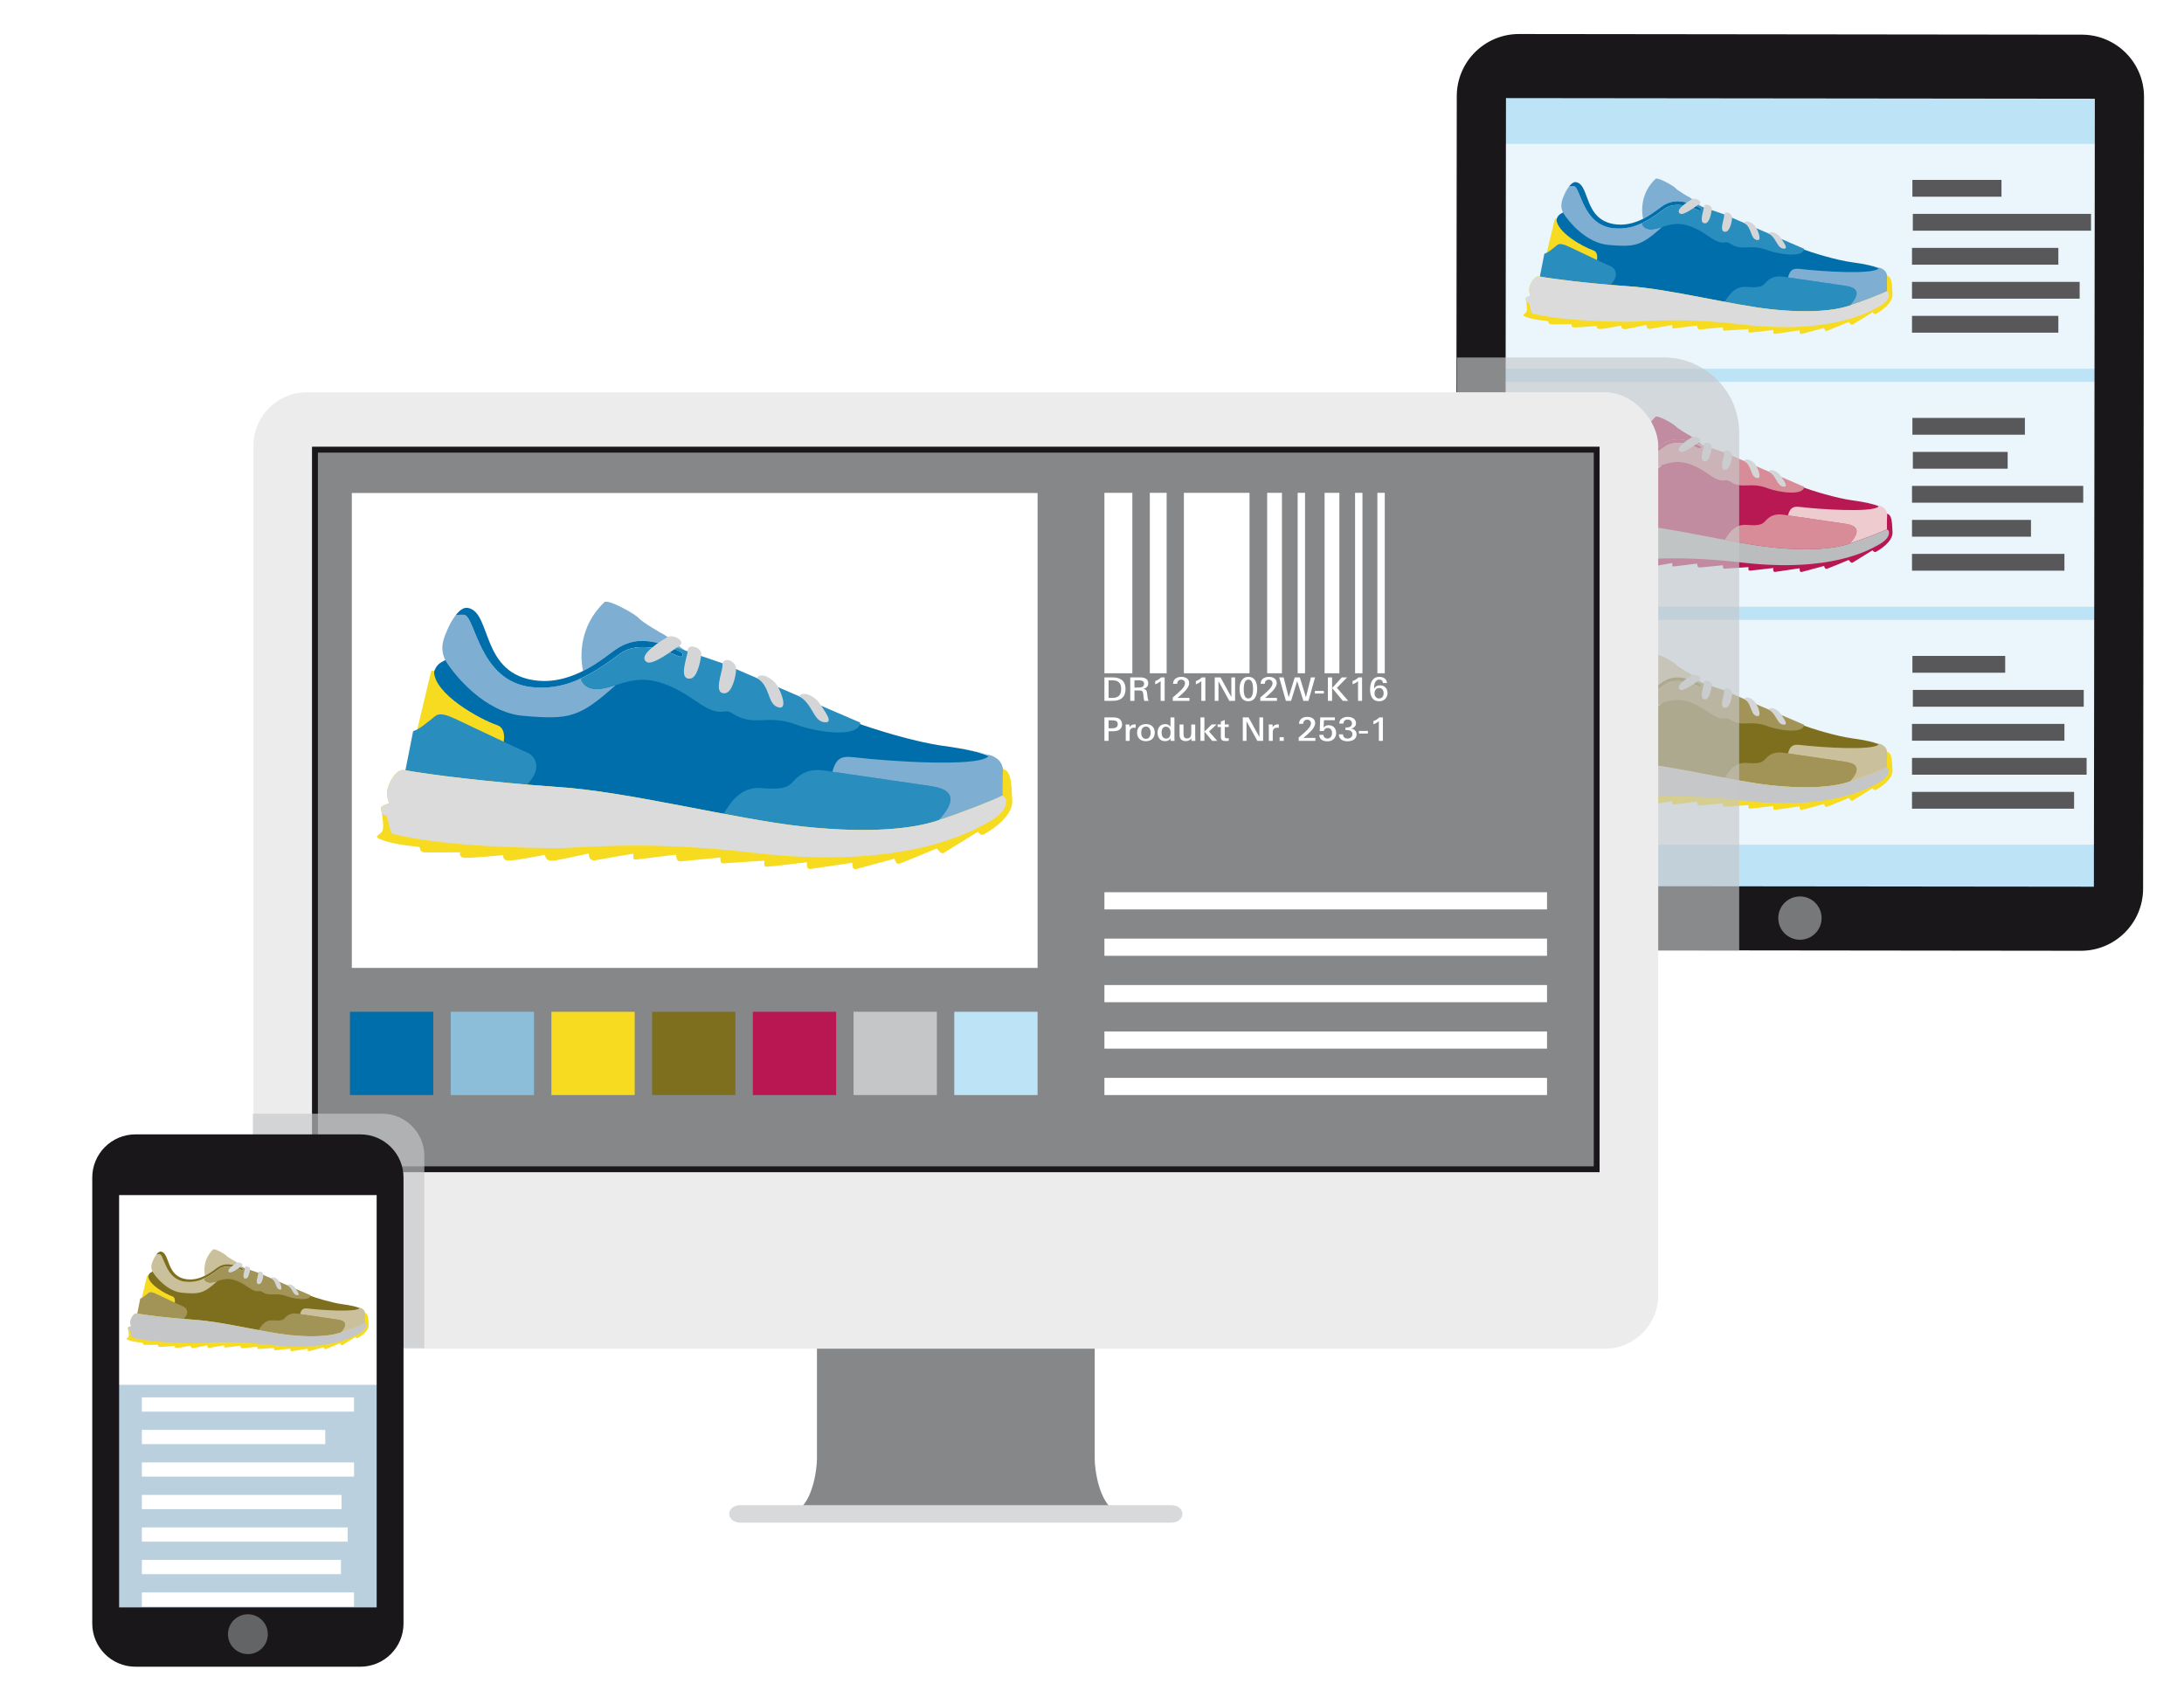 <?xml version="1.0" encoding="UTF-8"?>
<svg xmlns="http://www.w3.org/2000/svg" width="579" height="450" viewBox="0 0 579 450">
  <g style="isolation: isolate;">
    <g id="uuid-1a3c7cc0-7a1d-4f74-a6a7-144ff144bd32" data-name="BG">
      <rect width="579" height="450" style="fill: #fff;"></rect>
    </g>
    <g id="uuid-b797d8a5-7fa7-43ad-979e-0ca0ea62d72c" data-name="Ebene 4">
      <g>
        <rect x="396.132" y="21.768" width="164.194" height="218.232" style="fill: #bce3f6;"></rect>
        <g>
          <rect x="395.743" y="38.148" width="162.505" height="59.624" style="fill: #eaf6fb;"></rect>
          <g>
            <rect x="507.109" y="56.719" width="47.242" height="4.454" style="fill: #58585a;"></rect>
            <rect x="506.994" y="47.705" width="23.62" height="4.454" style="fill: #58585a;"></rect>
            <rect x="506.894" y="65.733" width="38.797" height="4.454" style="fill: #58585a;"></rect>
            <rect x="506.894" y="74.746" width="44.444" height="4.454" style="fill: #58585a;"></rect>
            <rect x="506.894" y="83.76" width="38.797" height="4.454" style="fill: #58585a;"></rect>
          </g>
          <g>
            <path d="M415.107,55.995c-1.088,.622-2.125,.674-2.591,2.591s-3.939,16.791-3.939,16.791l32.65,4.509,29.022,3.628s21.611-.518,23.01-1.296,5.545-3.213,6.167-3.887,.591-5.583,.173-6.098c-.518-.639-1.365-1.693-8.465-2.66-4.382-.597-10.555-2.505-13.751-3.68-2.923-1.074-25.584-7.826-25.584-7.826,0,0-11.401-.311-11.712-.104s-13.163,4.042-13.785,3.99-6.582-3.317-6.841-3.731-4.353-2.228-4.353-2.228Z" style="fill: #006eaa;"></path>
            <path d="M435.204,59.204c-2.472,1.146-4.812,1.588-7.469,1.317-8.258-.843-8.689-11.056-10.503-11.16-.368-.021-.798-.003-1.267,.088-.606,.78-1.088,1.76-1.298,2.296-.311,.795-1.451,2.799-.095,4.941,1.287,2.033,5.915,7.753,11.816,8.257,7.095,.607,8.609,.314,14.266-4.749-.409,.126-.82,.251-1.24,.361-3.102,.813-3.841-.553-4.209-1.351Z" style="fill: #7eaed1;"></path>
            <path d="M440.643,54.699c2.102-1.442,4.267-1.634,6.871-.87,.144,.017,.284,.038,.424,.059l.027,.004,.015,.002,.041,.007c.113,.018,.225,.038,.335,.059l.032,.006,.02,.004c.091,.018,.181,.036,.269,.055l.041,.009c.098,.021,.194,.043,.289,.066l.01,.002c1.004,.24,1.789,.538,2.156,.689l.008,.003,.067,.028c-.625-.406-2.958-2.331-3.197-2.42-.276-.104-3.351-1.9-3.87-2.522-.518-.622-4.732-2.98-5.286-2.453-3.92,3.723-3.765,8.387-3.294,10.596,2.335-1.173,4.118-2.688,5.043-3.323Z" style="fill: #7eaed1;"></path>
            <path d="M450.645,55.075c-4.105-1.981-7.113-2.358-10.002-.376-1.718,1.179-6.387,5.39-12.062,4.82-8.911-.895-6.955-10.632-10.78-11.22-.64-.098-1.289,.444-1.837,1.15,.47-.09,.9-.109,1.267-.088,1.814,.104,2.246,10.317,10.503,11.16,4.656,.475,8.335-1.235,13.466-5.096,3.363-2.53,8.757,.202,8.94,.259,.984,.473,1.01-.366,.505-.609Z" style="fill: #006eaa;"></path>
            <path d="M457.137,56.859l-5.735-1.969s-1.28-.592-3.014-.923c-.134-.026-.27-.05-.408-.071l-.015-.002c-.147-.023-.297-.044-.448-.063l-.001-0c.975,.286,2.011,.706,3.129,1.245,.504,.243,.479,1.082-.505,.609-.183-.057-5.577-2.79-8.94-.259-2.202,1.657-4.137,2.917-5.997,3.779,.034,.075,.072,.155,.115,.237,.227,.44,.594,.958,1.35,1.21,.142,.047,.297,.085,.468,.111,.171,.026,.357,.041,.559,.042,.203,.001,.423-.012,.661-.041,.159-.019,.326-.046,.502-.081s.361-.077,.554-.128c.208-.055,.414-.113,.618-.173l.014-.004c.204-.06,.406-.122,.608-.184,3.055-.94,6.028-1.949,12.372,2.503,3.939,2.764,4.181,.967,5.459,1.797,3.61,2.342,5.321,0,10.261,1.9,2.397,.922,9.328,2.142,9.57-.415l-21.179-9.121Z" style="fill: #298dbe;"></path>
            <path d="M456.8,80.741c.985-1.399,2.488-4.975,6.271-4.664,3.783,.311,4.198-.259,5.157-1.27s2.306-1.788,4.638-1.425,14.64,2.125,16.299,2.384c1.658,.259,5.39,.959,.959,5.545-4.431,4.586-20.315,4.198-20.315,4.198l-13.008-4.768Z" style="fill: #298dbe;"></path>
            <path d="M489.051,82.19l6.237-1.144c1.7-1.007,4.426-2.468,4.845-2.922,.338-.366,.23-1.738,.639-3.184-.141-.323-.248-.645-.311-.962-.228-1.157-.17-2.099-1.803-2.864-1.099-.358-2.622-.738-4.699-1.103,3.83,.789,4.398,.942,3.945,1.29-1.9,1.46-14.443,.743-20.739,.009-1.97-.23-2.621,.377-3.155,2.246,3.836,.57,13.682,1.981,15.153,2.211,1.658,.259,5.39,.959,.959,5.545-.305,.316-.667,.608-1.072,.878Z" style="fill: #7eaed1;"></path>
            <path d="M412.166,58.198l-2.224,9.303,13.302,2.073s.803-2.617-.855-3.187c-2.746-.944-9.76-4.815-9.75-8.323-.152-.128-.421-.15-.473,.135Z" style="fill: #f6db20;"></path>
            <path d="M409.423,67.293c1.036-.276,2.315-1.486,2.937-1.935s.864-1.209,3.524,.035,9.847,4.699,11.056,5.182c1.209,.484,2.488,2.349,.173,4.802-2.315,2.453-2.902,2.764-2.902,2.764l-16.238-3.49,1.451-7.359Z" style="fill: #298dbe;"></path>
            <path d="M408.059,73.304c-1.296-.233-2.436,2.038-2.609,3.04s.276,2.073,.276,2.073c0,0-1.322,.406-1.27,.691s.57,2.85,.233,3.559c-.226,.475-.959,.717-.829,.976s1.933,1.093,6.349,1.477c.596,.052-.155,.881,1.244,.881s5.208-.026,5.208-.026c0,0-.285,.829,.751,.855s5.908-.415,5.908-.415c0,0-.207,.881,.959,.829s4.535-.7,5.468-.907c.026,.389,.207,1.14,1.503,.907s5.234-1.088,5.234-1.088c0,.415,.104,1.218,1.036,1.036s5.83-1.011,5.83-1.011c.026,.415-.181,.985,.441,.907s6.115-.751,6.115-.751c.104,.389,.052,1.062,.726,1.036l6.115-.596c.052,.389-.026,.959,.441,.907s6.349-.415,6.349-.415c.052,.415-.207,.959,.441,.933s6.141-.7,6.141-.7c-.026,.415-.13,1.114,.544,1.036s6.426-.959,6.426-.959c.026,.389-.026,1.14,.648,.959s5.856-1.581,5.856-1.581c.078,.285,.233,.933,.803,.751s5.701-2.332,5.701-2.332c.207,.207,.648,.933,1.062,.7s5.26-3.265,5.26-3.265c.233,.233,.492,.674,1.062,.337s4.405-2.539,4.25-5.182c-.155-2.643-.104-4.431-1.425-4.872-.052,.855-.086,3.662-.052,4.111-.933,.553-6.642,2.79-10.227,3.939-3.585,1.149-10.019,1.969-20.453,.864s-27.363-5.493-38.091-6.115c-10.78-.777-19.517-1.888-23.425-2.591Z" style="fill: #f6db20;"></path>
            <path d="M500.773,77.865c-.044-.276-.259-.479-.57-.627-1.067,.596-6.648,2.779-10.175,3.91-3.585,1.149-10.019,1.969-20.453,.864-10.434-1.106-27.363-5.493-38.091-6.115-10.78-.777-19.517-1.888-23.425-2.591-1.296-.233-2.436,2.038-2.609,3.04-.173,1.002,.276,2.073,.276,2.073,0,0-1.322,.406-1.27,.691,.019,.106,.103,.527,.183,1.05,.796,.062,.628,.209,.724,.401,.104,.207,.311,.985,.518,1.866,.207,.881,.467,.723,1.14,.881,8.81,2.073,24.358,2.021,24.358,2.021,4.768,0,13.474-1.244,30.421,.726,23.677,2.752,33.893-3.472,35.966-4.561,2.073-1.088,3.213-2.332,3.006-3.628Z" style="fill: #dbdbdc;"></path>
            <g>
              <path d="M445.398,56.643c.881,.622,4.107-1.877,5.105-2.539,.955-.633-.973-1.822-1.892-1.296-.574,.329-4.794,2.773-3.213,3.835Z" style="fill: #d4d5d6;"></path>
              <path d="M452.092,59.207c1.077-.06,1.586-2.54,1.728-3.73,.13-1.088-2.099-1.79-2.099-.596,0,.959-1.527,4.476,.371,4.326Z" style="fill: #d4d5d6;"></path>
              <path d="M457.456,61.461c1.077-.06,1.707-2.532,1.728-3.73,.024-1.385-2.18-2.017-2.099-.596,.054,.957-1.527,4.476,.371,4.326Z" style="fill: #d4d5d6;"></path>
              <path d="M465.437,63.534c1.831,.805,.823-2.095,.009-3.358-.656-1.019-2.418-2.029-3.091-1.07,2.047,1.14,1.656,3.802,3.083,4.429Z" style="fill: #d4d5d6;"></path>
              <path d="M472.598,65.894c1.831,.363,.296-1.569-.518-2.833-.656-1.019-2.524-2.104-3.198-1.145,2.047,1.14,2.188,3.675,3.716,3.978Z" style="fill: #d4d5d6;"></path>
            </g>
          </g>
        </g>
        <g>
          <rect x="395.743" y="101.262" width="162.505" height="59.624" style="fill: #eaf6fb;"></rect>
          <g>
            <rect x="507.117" y="119.833" width="25.132" height="4.454" style="fill: #58585a;"></rect>
            <rect x="506.998" y="110.82" width="29.823" height="4.454" style="fill: #58585a;"></rect>
            <rect x="506.894" y="128.847" width="45.391" height="4.454" style="fill: #58585a;"></rect>
            <rect x="506.894" y="137.861" width="31.541" height="4.454" style="fill: #58585a;"></rect>
            <rect x="506.894" y="146.874" width="40.407" height="4.454" style="fill: #58585a;"></rect>
          </g>
          <g>
            <path d="M415.107,119.109c-1.088,.622-2.125,.674-2.591,2.591s-3.939,16.791-3.939,16.791l32.65,4.509,29.022,3.628s21.611-.518,23.01-1.296,5.545-3.213,6.167-3.887,.591-5.583,.173-6.098c-.518-.639-1.365-1.693-8.465-2.66-4.382-.597-10.555-2.505-13.751-3.68-2.923-1.074-25.584-7.826-25.584-7.826,0,0-11.401-.311-11.712-.104s-13.163,4.042-13.785,3.99-6.582-3.317-6.841-3.731-4.353-2.228-4.353-2.228Z" style="fill: #b91952;"></path>
            <path d="M435.204,122.318c-2.472,1.146-4.812,1.588-7.469,1.317-8.258-.843-8.689-11.056-10.503-11.16-.368-.021-.798-.003-1.267,.088-.606,.78-1.088,1.76-1.298,2.296-.311,.795-1.451,2.799-.095,4.941,1.287,2.033,5.915,7.753,11.816,8.257,7.095,.607,8.609,.314,14.266-4.749-.409,.126-.82,.251-1.24,.361-3.102,.813-3.841-.553-4.209-1.351Z" style="fill: #edcbce;"></path>
            <path d="M440.643,117.814c2.102-1.442,4.267-1.634,6.871-.87,.144,.017,.284,.038,.424,.059l.027,.004,.015,.002,.041,.007c.113,.018,.225,.038,.335,.059l.032,.006,.02,.004c.091,.018,.181,.036,.269,.055l.041,.009c.098,.021,.194,.043,.289,.066l.01,.002c1.004,.24,1.789,.538,2.156,.689l.008,.003,.067,.028c-.625-.406-2.958-2.331-3.197-2.42-.276-.104-3.351-1.9-3.87-2.522-.518-.622-4.732-2.98-5.286-2.453-3.92,3.723-3.765,8.387-3.294,10.596,2.335-1.173,4.118-2.688,5.043-3.323Z" style="fill: #b91952;"></path>
            <path d="M450.645,118.189c-4.105-1.981-7.113-2.358-10.002-.376-1.718,1.179-6.387,5.39-12.062,4.82-8.911-.895-6.955-10.632-10.78-11.22-.64-.098-1.289,.444-1.837,1.15,.47-.09,.9-.109,1.267-.088,1.814,.104,2.246,10.317,10.503,11.16,4.656,.475,8.335-1.235,13.466-5.096,3.363-2.53,8.757,.202,8.94,.259,.984,.473,1.01-.366,.505-.609Z" style="fill: #b91952;"></path>
            <path d="M457.137,119.973l-5.735-1.969s-1.28-.592-3.014-.923c-.134-.026-.27-.05-.408-.071l-.015-.002c-.147-.023-.297-.044-.448-.063l-.001-0c.975,.286,2.011,.706,3.129,1.245,.504,.243,.479,1.082-.505,.609-.183-.057-5.577-2.79-8.94-.259-2.202,1.657-4.137,2.917-5.997,3.779,.034,.075,.072,.155,.115,.237,.227,.44,.594,.958,1.35,1.21,.142,.047,.297,.085,.468,.111,.171,.026,.357,.041,.559,.042,.203,.001,.423-.012,.661-.041,.159-.019,.326-.046,.502-.081s.361-.077,.554-.128c.208-.055,.414-.113,.618-.173l.014-.004c.204-.06,.406-.122,.608-.184,3.055-.94,6.028-1.949,12.372,2.503,3.939,2.764,4.181,.967,5.459,1.797,3.61,2.342,5.321,0,10.261,1.9,2.397,.922,9.328,2.142,9.57-.415l-21.179-9.121Z" style="fill: #d88c98;"></path>
            <path d="M456.8,143.856c.985-1.399,2.488-4.975,6.271-4.664,3.783,.311,4.198-.259,5.157-1.27s2.306-1.788,4.638-1.425,14.64,2.125,16.299,2.384,5.39,.959,.959,5.545c-4.431,4.586-20.315,4.198-20.315,4.198l-13.008-4.768Z" style="fill: #d88c98;"></path>
            <path d="M489.051,145.304l6.237-1.144c1.7-1.007,4.426-2.468,4.845-2.922,.338-.366,.23-1.738,.639-3.184-.141-.323-.248-.645-.311-.962-.228-1.157-.17-2.099-1.803-2.864-1.099-.358-2.622-.738-4.699-1.103,3.83,.789,4.398,.942,3.945,1.29-1.9,1.46-14.443,.743-20.739,.009-1.97-.23-2.621,.377-3.155,2.246,3.836,.57,13.682,1.981,15.153,2.211,1.658,.259,5.39,.959,.959,5.545-.305,.316-.667,.608-1.072,.878Z" style="fill: #edcbce;"></path>
            <path d="M412.166,121.312l-2.224,9.303,13.302,2.073s.803-2.617-.855-3.187c-2.746-.944-9.76-4.815-9.75-8.323-.152-.128-.421-.15-.473,.135Z" style="fill: #edcbce;"></path>
            <path d="M409.423,130.407c1.036-.276,2.315-1.486,2.937-1.935s.864-1.209,3.524,.035c2.66,1.244,9.847,4.699,11.056,5.182s2.488,2.349,.173,4.802c-2.315,2.453-2.902,2.764-2.902,2.764l-16.238-3.49,1.451-7.359Z" style="fill: #d88c98;"></path>
            <path d="M408.059,136.419c-1.296-.233-2.436,2.038-2.609,3.04s.276,2.073,.276,2.073c0,0-1.322,.406-1.27,.691s.57,2.85,.233,3.559c-.226,.475-.959,.717-.829,.976s1.933,1.093,6.349,1.477c.596,.052-.155,.881,1.244,.881s5.208-.026,5.208-.026c0,0-.285,.829,.751,.855s5.908-.415,5.908-.415c0,0-.207,.881,.959,.829s4.535-.7,5.468-.907c.026,.389,.207,1.14,1.503,.907s5.234-1.088,5.234-1.088c0,.415,.104,1.218,1.036,1.036s5.83-1.011,5.83-1.011c.026,.415-.181,.985,.441,.907s6.115-.751,6.115-.751c.104,.389,.052,1.062,.726,1.036l6.115-.596c.052,.389-.026,.959,.441,.907s6.349-.415,6.349-.415c.052,.415-.207,.959,.441,.933s6.141-.7,6.141-.7c-.026,.415-.13,1.114,.544,1.036s6.426-.959,6.426-.959c.026,.389-.026,1.14,.648,.959s5.856-1.581,5.856-1.581c.078,.285,.233,.933,.803,.751s5.701-2.332,5.701-2.332c.207,.207,.648,.933,1.062,.7s5.26-3.265,5.26-3.265c.233,.233,.492,.674,1.062,.337s4.405-2.539,4.25-5.182c-.155-2.643-.104-4.431-1.425-4.872-.052,.855-.086,3.662-.052,4.111-.933,.553-6.642,2.79-10.227,3.939s-10.019,1.969-20.453,.864-27.363-5.493-38.091-6.115c-10.78-.777-19.517-1.888-23.425-2.591Z" style="fill: #b91752;"></path>
            <path d="M500.773,140.979c-.044-.276-.259-.479-.57-.627-1.067,.596-6.648,2.779-10.175,3.91-3.585,1.149-10.019,1.969-20.453,.864-10.434-1.106-27.363-5.493-38.091-6.115-10.78-.777-19.517-1.888-23.425-2.591-1.296-.233-2.436,2.038-2.609,3.04-.173,1.002,.276,2.073,.276,2.073,0,0-1.322,.406-1.27,.691,.019,.106,.103,.527,.183,1.05,.796,.062,.628,.209,.724,.401,.104,.207,.311,.985,.518,1.866,.207,.881,.467,.723,1.14,.881,8.81,2.073,24.358,2.021,24.358,2.021,4.768,0,13.474-1.244,30.421,.726,23.677,2.752,33.893-3.472,35.966-4.561,2.073-1.088,3.213-2.332,3.006-3.628Z" style="fill: #bbbcbe;"></path>
            <g>
              <path d="M445.398,119.757c.881,.622,4.107-1.877,5.105-2.539,.955-.633-.973-1.822-1.892-1.296-.574,.329-4.794,2.773-3.213,3.835Z" style="fill: #d4d5d6;"></path>
              <path d="M452.092,122.321c1.077-.06,1.586-2.54,1.728-3.73,.13-1.088-2.099-1.79-2.099-.596,0,.959-1.527,4.476,.371,4.326Z" style="fill: #d4d5d6;"></path>
              <path d="M457.456,124.575c1.077-.06,1.707-2.532,1.728-3.73,.024-1.385-2.18-2.017-2.099-.596,.054,.957-1.527,4.476,.371,4.326Z" style="fill: #d4d5d6;"></path>
              <path d="M465.437,126.648c1.831,.805,.823-2.095,.009-3.358-.656-1.019-2.418-2.029-3.091-1.07,2.047,1.14,1.656,3.802,3.083,4.429Z" style="fill: #d4d5d6;"></path>
              <path d="M472.598,129.008c1.831,.363,.296-1.569-.518-2.833-.656-1.019-2.524-2.104-3.198-1.145,2.047,1.14,2.188,3.675,3.716,3.978Z" style="fill: #d4d5d6;"></path>
            </g>
          </g>
        </g>
        <g>
          <rect x="395.743" y="164.376" width="162.505" height="59.624" style="fill: #eaf6fb;"></rect>
          <g>
            <rect x="507.117" y="182.948" width="45.302" height="4.454" style="fill: #58585a;"></rect>
            <rect x="506.998" y="173.934" width="24.6" height="4.454" style="fill: #58585a;"></rect>
            <rect x="506.894" y="191.961" width="40.407" height="4.454" style="fill: #58585a;"></rect>
            <rect x="506.894" y="200.975" width="46.287" height="4.454" style="fill: #58585a;"></rect>
            <rect x="506.894" y="209.989" width="42.97" height="4.454" style="fill: #58585a;"></rect>
          </g>
          <g>
            <path d="M415.107,182.224c-1.088,.622-2.125,.674-2.591,2.591s-3.939,16.791-3.939,16.791l32.65,4.509,29.022,3.628s21.611-.518,23.01-1.296,5.545-3.213,6.167-3.887,.591-5.583,.173-6.098c-.518-.639-1.365-1.693-8.465-2.66-4.382-.597-10.555-2.505-13.751-3.68-2.923-1.074-25.584-7.826-25.584-7.826,0,0-11.401-.311-11.712-.104s-13.163,4.042-13.785,3.99-6.582-3.317-6.841-3.731-4.353-2.228-4.353-2.228Z" style="fill: #7e6f1f;"></path>
            <path d="M435.204,185.433c-2.472,1.146-4.812,1.588-7.469,1.317-8.258-.843-8.689-11.056-10.503-11.16-.368-.021-.798-.003-1.267,.088-.606,.78-1.088,1.76-1.298,2.296-.311,.795-1.451,2.799-.095,4.941,1.287,2.033,5.915,7.753,11.816,8.257,7.095,.607,8.609,.314,14.266-4.749-.409,.126-.82,.251-1.24,.361-3.102,.813-3.841-.553-4.209-1.351Z" style="fill: #cac19c;"></path>
            <path d="M440.643,180.928c2.102-1.442,4.267-1.634,6.871-.87,.144,.017,.284,.038,.424,.059l.027,.004,.015,.002,.041,.007c.113,.018,.225,.038,.335,.059l.032,.006,.02,.004c.091,.018,.181,.036,.269,.055l.041,.009c.098,.021,.194,.043,.289,.066l.01,.002c1.004,.24,1.789,.538,2.156,.689l.008,.003,.067,.028c-.625-.406-2.958-2.331-3.197-2.42-.276-.104-3.351-1.9-3.87-2.522-.518-.622-4.732-2.98-5.286-2.453-3.92,3.723-3.765,8.387-3.294,10.596,2.335-1.173,4.118-2.688,5.043-3.323Z" style="fill: #cac19c;"></path>
            <path d="M450.645,181.304c-4.105-1.981-7.113-2.358-10.002-.376-1.718,1.179-6.387,5.39-12.062,4.82-8.911-.895-6.955-10.632-10.78-11.22-.64-.098-1.289,.444-1.837,1.15,.47-.09,.9-.109,1.267-.088,1.814,.104,2.246,10.317,10.503,11.16,4.656,.475,8.335-1.235,13.466-5.096,3.363-2.53,8.757,.202,8.94,.259,.984,.473,1.01-.366,.505-.609Z" style="fill: #7e6f1f;"></path>
            <path d="M457.137,183.087l-5.735-1.969s-1.28-.592-3.014-.923c-.134-.026-.27-.05-.408-.071l-.015-.002c-.147-.023-.297-.044-.448-.063l-.001-0c.975,.286,2.011,.706,3.129,1.245,.504,.243,.479,1.082-.505,.609-.183-.057-5.577-2.79-8.94-.259-2.202,1.657-4.137,2.917-5.997,3.779,.034,.075,.072,.155,.115,.237,.227,.44,.594,.958,1.35,1.21,.142,.047,.297,.085,.468,.111,.171,.026,.357,.041,.559,.042,.203,.001,.423-.012,.661-.041,.159-.019,.326-.046,.502-.081s.361-.077,.554-.128c.208-.055,.414-.113,.618-.173l.014-.004c.204-.06,.406-.122,.608-.184,3.055-.94,6.028-1.949,12.372,2.503,3.939,2.764,4.181,.967,5.459,1.797,3.61,2.342,5.321,0,10.261,1.9,2.397,.922,9.328,2.142,9.57-.415l-21.179-9.121Z" style="fill: #a29356;"></path>
            <path d="M456.8,206.97c.985-1.399,2.488-4.975,6.271-4.664s4.198-.259,5.157-1.27,2.306-1.788,4.638-1.425,14.64,2.125,16.299,2.384c1.658,.259,5.39,.959,.959,5.545-4.431,4.586-20.315,4.198-20.315,4.198l-13.008-4.768Z" style="fill: #a29356;"></path>
            <path d="M489.051,208.418l6.237-1.144c1.7-1.007,4.426-2.468,4.845-2.922,.338-.366,.23-1.738,.639-3.184-.141-.323-.248-.645-.311-.962-.228-1.157-.17-2.099-1.803-2.864-1.099-.358-2.622-.738-4.699-1.103,3.83,.789,4.398,.942,3.945,1.29-1.9,1.46-14.443,.743-20.739,.009-1.97-.23-2.621,.377-3.155,2.246,3.836,.57,13.682,1.981,15.153,2.211,1.658,.259,5.39,.959,.959,5.545-.305,.316-.667,.608-1.072,.878Z" style="fill: #cac19c;"></path>
            <path d="M412.166,184.426l-2.224,9.303,13.302,2.073s.803-2.617-.855-3.187c-2.746-.944-9.76-4.815-9.75-8.323-.152-.128-.421-.15-.473,.135Z" style="fill: #f6db20;"></path>
            <path d="M409.423,193.522c1.036-.276,2.315-1.486,2.937-1.935s.864-1.209,3.524,.035c2.66,1.244,9.847,4.699,11.056,5.182s2.488,2.349,.173,4.802c-2.315,2.453-2.902,2.764-2.902,2.764l-16.238-3.49,1.451-7.359Z" style="fill: #a29356;"></path>
            <path d="M408.059,199.533c-1.296-.233-2.436,2.038-2.609,3.04s.276,2.073,.276,2.073c0,0-1.322,.406-1.27,.691s.57,2.85,.233,3.559c-.226,.475-.959,.717-.829,.976s1.933,1.093,6.349,1.477c.596,.052-.155,.881,1.244,.881s5.208-.026,5.208-.026c0,0-.285,.829,.751,.855s5.908-.415,5.908-.415c0,0-.207,.881,.959,.829,1.166-.052,4.535-.7,5.468-.907,.026,.389,.207,1.14,1.503,.907s5.234-1.088,5.234-1.088c0,.415,.104,1.218,1.036,1.036s5.83-1.011,5.83-1.011c.026,.415-.181,.985,.441,.907s6.115-.751,6.115-.751c.104,.389,.052,1.062,.726,1.036l6.115-.596c.052,.389-.026,.959,.441,.907s6.349-.415,6.349-.415c.052,.415-.207,.959,.441,.933s6.141-.7,6.141-.7c-.026,.415-.13,1.114,.544,1.036s6.426-.959,6.426-.959c.026,.389-.026,1.14,.648,.959s5.856-1.581,5.856-1.581c.078,.285,.233,.933,.803,.751s5.701-2.332,5.701-2.332c.207,.207,.648,.933,1.062,.7s5.26-3.265,5.26-3.265c.233,.233,.492,.674,1.062,.337s4.405-2.539,4.25-5.182c-.155-2.643-.104-4.431-1.425-4.872-.052,.855-.086,3.662-.052,4.111-.933,.553-6.642,2.79-10.227,3.939-3.585,1.149-10.019,1.969-20.453,.864-10.434-1.106-27.363-5.493-38.091-6.115-10.78-.777-19.517-1.888-23.425-2.591Z" style="fill: #f6db20;"></path>
            <path d="M500.773,204.094c-.044-.276-.259-.479-.57-.627-1.067,.596-6.648,2.779-10.175,3.91-3.585,1.149-10.019,1.969-20.453,.864-10.434-1.106-27.363-5.493-38.091-6.115-10.78-.777-19.517-1.888-23.425-2.591-1.296-.233-2.436,2.038-2.609,3.04-.173,1.002,.276,2.073,.276,2.073,0,0-1.322,.406-1.27,.691,.019,.106,.103,.527,.183,1.05,.796,.062,.628,.209,.724,.401,.104,.207,.311,.985,.518,1.866,.207,.881,.467,.723,1.14,.881,8.81,2.073,24.358,2.021,24.358,2.021,4.768,0,13.474-1.244,30.421,.726,23.677,2.752,33.893-3.472,35.966-4.561,2.073-1.088,3.213-2.332,3.006-3.628Z" style="fill: #c5c6c8;"></path>
            <g>
              <path d="M445.398,182.872c.881,.622,4.107-1.877,5.105-2.539,.955-.633-.973-1.822-1.892-1.296-.574,.329-4.794,2.773-3.213,3.835Z" style="fill: #d4d5d6;"></path>
              <path d="M452.092,185.435c1.077-.06,1.586-2.54,1.728-3.73,.13-1.088-2.099-1.79-2.099-.596,0,.959-1.527,4.476,.371,4.326Z" style="fill: #d4d5d6;"></path>
              <path d="M457.456,187.69c1.077-.06,1.707-2.532,1.728-3.73,.024-1.385-2.18-2.017-2.099-.596,.054,.957-1.527,4.476,.371,4.326Z" style="fill: #d4d5d6;"></path>
              <path d="M465.437,189.763c1.831,.805,.823-2.095,.009-3.358-.656-1.019-2.418-2.029-3.091-1.07,2.047,1.14,1.656,3.802,3.083,4.429Z" style="fill: #d4d5d6;"></path>
              <path d="M472.598,192.122c1.831,.363,.296-1.569-.518-2.833-.656-1.019-2.524-2.104-3.198-1.145,2.047,1.14,2.188,3.675,3.716,3.978Z" style="fill: #d4d5d6;"></path>
            </g>
          </g>
        </g>
        <g>
          <path d="M555.366,26.18l-.255,208.952-156.118-.172,.255-208.952,156.118,.172m13.034-.496c-0-9.1-7.372-16.482-16.474-16.492l-149.211-.173c-9.109-.011-16.501,7.365-16.512,16.474l-.243,209.944-0,.019c0,9.099,7.372,16.482,16.474,16.492l149.211,.173c9.109,.011,16.501-7.365,16.512-16.474l.243-209.944v-.02h0Z" style="fill: #1a171b;"></path>
          <circle cx="477.18" cy="243.452" r="5.743" style="fill: #77787a;"></circle>
        </g>
      </g>
    </g>
    <g id="uuid-a82b86f8-40bc-41c6-8e1f-77309f9de602" data-name="Ebene 3">
      <path d="M441.075,94.795h-54.822V252.197h74.822V114.795c0-11-9-20-20-20Z" style="fill: #c5c8c9; mix-blend-mode: multiply; opacity: .65;"></path>
      <g>
        <g>
          <path d="M295.723,400.722c-4.348-2.319-5.508-11.016-5.508-13.915v-32.903h-73.632v32.903c0,2.899-1.16,11.596-5.508,13.915h84.648Z" style="fill: #868789;"></path>
          <rect x="67.185" y="104.02" width="372.427" height="253.624" rx="14.173" ry="14.173" style="fill: #ececed;"></rect>
          <path d="M313.479,401.446c0,1.276-1.276,2.319-2.835,2.319h-114.491c-1.559,0-2.835-1.044-2.835-2.319s1.276-2.319,2.835-2.319h114.491c1.559,0,2.835,1.044,2.835,2.319Z" style="fill: #d8d9da;"></path>
          <rect x="82.731" y="118.477" width="341.336" height="192.348" style="fill: #868789;"></rect>
        </g>
        <g>
          <rect x="292.791" y="236.591" width="117.342" height="4.556" style="fill: #fff;"></rect>
          <rect x="292.791" y="248.899" width="117.342" height="4.556" style="fill: #fff;"></rect>
          <rect x="292.791" y="261.207" width="117.342" height="4.556" style="fill: #fff;"></rect>
          <rect x="292.791" y="273.515" width="117.342" height="4.556" style="fill: #fff;"></rect>
          <rect x="292.791" y="285.823" width="117.342" height="4.556" style="fill: #fff;"></rect>
        </g>
        <g>
          <rect x="93.267" y="130.734" width="181.805" height="125.931" style="fill: none;"></rect>
          <rect x="121.204" y="102.797" width="125.931" height="181.805" transform="translate(377.869 9.53) rotate(90)" style="fill: #fff;"></rect>
        </g>
        <g>
          <rect x="304.825" y="130.686" width="4.461" height="47.846" style="fill: #fff;"></rect>
          <rect x="313.859" y="130.686" width="17.401" height="47.846" style="fill: #fff;"></rect>
          <rect x="335.939" y="130.686" width="3.918" height="47.846" style="fill: #fff;"></rect>
          <rect x="344.018" y="130.686" width="1.959" height="47.846" style="fill: #fff;"></rect>
          <rect x="351.161" y="130.686" width="3.918" height="47.846" style="fill: #fff;"></rect>
          <rect x="359.241" y="130.686" width="1.959" height="47.846" style="fill: #fff;"></rect>
          <rect x="365.159" y="130.686" width="1.959" height="47.846" style="fill: #fff;"></rect>
          <rect x="292.791" y="130.686" width="7.405" height="47.846" style="fill: #fff;"></rect>
        </g>
        <g>
          <path d="M295.674,185.804c-.359,.034-.727,.043-1.096,.043h-1.788v-6.225h2.075c1.636,0,3.521,.482,3.521,3.091,0,1.74-.835,2.893-2.713,3.091Zm-.889-5.399h-.881v4.658h1.015c1.654,0,2.318-.827,2.318-2.351,0-2.264-1.616-2.308-2.452-2.308Z" style="fill: #fff;"></path>
          <path d="M303.368,185.847c-.162-.525-.197-1.042-.251-1.567-.089-.835-.152-1.197-1.132-1.197h-1.231v2.764h-1.114v-6.225h2.462c1.104,0,2.318,.224,2.318,1.55,0,.835-.522,1.291-1.312,1.49,.818,.138,.952,.602,1.015,1.351,.073,.766,.126,1.24,.387,1.834h-1.142Zm-1.509-5.442h-1.105v1.92h.935c.763,0,1.626-.095,1.626-.999,0-.809-.755-.921-1.456-.921Z" style="fill: #fff;"></path>
          <path d="M307.694,185.847v-5.226c-.413,.37-.907,.637-1.446,.844v-.861c.656-.232,1.087-.525,1.59-.981h.925v6.225h-1.069Z" style="fill: #fff;"></path>
          <path d="M310.906,185.847v-.904c.421-.344,1.087-.895,1.707-1.472,.934-.87,1.537-1.559,1.537-2.264,0-.603-.405-.982-.998-.982-.646,0-1.051,.44-1.061,1.102h-1.104c.018-1.283,1.051-1.842,2.209-1.842,1.061,0,2.067,.473,2.067,1.662,0,.731-.521,1.489-1.15,2.152-.476,.508-1.419,1.318-1.958,1.765h3.171v.783h-4.42Z" style="fill: #fff;"></path>
          <path d="M318.481,185.847v-5.226c-.413,.37-.907,.637-1.446,.844v-.861c.656-.232,1.087-.525,1.59-.981h.925v6.225h-1.069Z" style="fill: #fff;"></path>
          <path d="M325.905,185.847l-2.875-5.21v5.21h-.988v-6.225h1.527l2.875,5.209v-5.209h.988v6.225h-1.527Z" style="fill: #fff;"></path>
          <path d="M332.809,184.883c-.405,.715-1.024,1.068-1.869,1.068-.854,0-1.474-.362-1.86-1.076-.306-.559-.458-1.3-.458-2.221,0-.87,.17-1.584,.502-2.144,.405-.68,1.024-1.025,1.852-1.025,.835,0,1.446,.344,1.841,1.033,.315,.542,.468,1.257,.468,2.152,0,.904-.162,1.645-.476,2.213Zm-1.824-4.667c-.836,0-1.257,.844-1.257,2.541,0,1.636,.403,2.454,1.203,2.454,.846,0,1.267-.818,1.267-2.463,0-1.688-.405-2.532-1.213-2.532Z" style="fill: #fff;"></path>
          <path d="M334.115,185.847v-.904c.421-.344,1.087-.895,1.707-1.472,.934-.87,1.537-1.559,1.537-2.264,0-.603-.405-.982-.998-.982-.646,0-1.051,.44-1.059,1.102h-1.105c.018-1.283,1.051-1.842,2.209-1.842,1.061,0,2.067,.473,2.067,1.662,0,.731-.521,1.489-1.15,2.152-.476,.508-1.419,1.318-1.958,1.765h3.171v.783h-4.42Z" style="fill: #fff;"></path>
          <path d="M346.885,185.847h-1.348l-1.644-5.244-1.616,5.244h-1.375l-1.779-6.225h1.176l1.338,5.278,1.617-5.278h1.338l1.617,5.261,1.33-5.261h1.096l-1.751,6.225Z" style="fill: #fff;"></path>
          <path d="M348.587,183.902v-.689h2.381v.689h-2.381Z" style="fill: #fff;"></path>
          <path d="M352.04,185.847v-6.225h1.114v6.225h-1.114Zm3.962,0l-2.84-3.401,2.579-2.824h1.401l-2.721,2.781,3.019,3.444h-1.437Z" style="fill: #fff;"></path>
          <path d="M360.029,185.847v-5.226c-.413,.37-.907,.637-1.446,.844v-.861c.656-.232,1.087-.525,1.59-.981h.925v6.225h-1.069Z" style="fill: #fff;"></path>
          <path d="M365.639,185.96c-1.887,0-2.417-1.55-2.417-3.143s.521-3.332,2.444-3.332c.996,0,1.994,.473,2.039,1.644h-1.069c-.045-.594-.421-.93-.996-.93-1.123,0-1.375,1.378-1.375,2.42,.35-.612,.907-.887,1.608-.887,1.231,0,1.976,.862,1.976,2.05,0,1.257-.943,2.179-2.209,2.179Zm.017-3.522c-.8,0-1.257,.637-1.257,1.403,0,.732,.441,1.378,1.213,1.378,.8,0,1.204-.654,1.204-1.403,0-.732-.368-1.378-1.16-1.378Z" style="fill: #fff;"></path>
          <path d="M296.312,193.736c-.332,.121-.881,.172-1.456,.172h-.952v2.549h-1.114v-6.225h2.201c.682,0,1.257,.069,1.68,.336,.547,.344,.808,.912,.808,1.524,0,.749-.431,1.378-1.168,1.644Zm-1.41-2.721h-.998v2.11h.818c.826,0,1.608-.147,1.608-1.094,0-.852-.656-1.016-1.428-1.016Z" style="fill: #fff;"></path>
          <path d="M300.691,192.962c-.889,0-1.204,.482-1.204,1.283v2.213h-1.041v-3.057c0-.301-.01-.895-.028-1.283h1.016l.027,.715c.306-.508,.755-.749,1.384-.749,.071,0,.152,.009,.241,.017v.895c-.144-.017-.269-.034-.395-.034Z" style="fill: #fff;"></path>
          <path d="M303.792,196.552c-1.474,0-2.345-.912-2.345-2.29,0-1.369,.925-2.256,2.363-2.256,1.464,0,2.326,.879,2.326,2.256,0,1.351-.897,2.29-2.345,2.29Zm0-3.892c-.943,0-1.257,.835-1.257,1.611,0,.766,.314,1.653,1.257,1.653,.935,0,1.257-.895,1.257-1.653,0-.775-.314-1.611-1.257-1.611Z" style="fill: #fff;"></path>
          <path d="M310.354,196.457l-.036-.611c-.385,.473-.79,.689-1.437,.689-1.428,0-2.003-1.076-2.003-2.264,0-1.163,.62-2.256,1.994-2.256,.648,0,1.069,.207,1.437,.706v-2.488h1.042v5.003c0,.405,0,.8,.036,1.222h-1.034Zm-1.266-3.771c-.89,0-1.142,.852-1.142,1.567,0,.775,.279,1.602,1.231,1.602,.889,0,1.15-.862,1.15-1.576,0-.758-.314-1.593-1.239-1.593Z" style="fill: #fff;"></path>
          <path d="M315.864,196.457l-.027-.654c-.387,.482-.808,.715-1.464,.715-1.132,0-1.654-.62-1.654-1.653v-2.747h1.042v2.36c0,.689,.063,1.334,.952,1.334,.881,0,1.105-.706,1.105-1.421v-2.273h1.042v2.773c0,.516,.018,1.041,.036,1.567h-1.034Z" style="fill: #fff;"></path>
          <path d="M318.257,196.457v-6.225h1.041v6.225h-1.041Zm3.116,0l-2.065-2.454,1.923-1.894h1.284l-1.994,1.86,2.183,2.489h-1.33Z" style="fill: #fff;"></path>
          <path d="M324.927,196.509c-.808,0-1.266-.249-1.266-1.076v-2.644h-.872v-.68h.872v-.783l1.041-.405v1.188h1.034v.68h-1.034v2.273c0,.5,.046,.724,.621,.724,.144,0,.269-.018,.431-.043v.706c-.287,.034-.557,.06-.828,.06Z" style="fill: #fff;"></path>
          <path d="M333.339,196.457l-2.875-5.21v5.21h-.988v-6.225h1.527l2.875,5.21v-5.21h.988v6.225h-1.527Z" style="fill: #fff;"></path>
          <path d="M338.626,192.962c-.889,0-1.204,.482-1.204,1.283v2.213h-1.041v-3.057c0-.301-.01-.895-.028-1.283h1.016l.027,.715c.306-.508,.755-.749,1.384-.749,.071,0,.152,.009,.241,.017v.895c-.144-.017-.269-.034-.395-.034Z" style="fill: #fff;"></path>
          <path d="M339.238,196.457v-.964h1.105v.964h-1.105Z" style="fill: #fff;"></path>
          <path d="M344.3,196.457v-.904c.421-.344,1.087-.895,1.707-1.472,.934-.87,1.537-1.559,1.537-2.264,0-.603-.405-.982-.998-.982-.646,0-1.051,.439-1.059,1.102h-1.105c.018-1.283,1.051-1.842,2.209-1.842,1.061,0,2.067,.473,2.067,1.661,0,.732-.521,1.49-1.15,2.153-.476,.508-1.419,1.318-1.958,1.765h3.171v.783h-4.42Z" style="fill: #fff;"></path>
          <path d="M351.966,196.577c-1.158,0-2.201-.405-2.201-1.713h1.105c.018,.629,.431,.973,1.069,.973,.818,0,1.195-.698,1.195-1.455,0-.706-.35-1.351-1.122-1.351-.504,0-.953,.292-1.061,.818h-1.087l.144-3.616h3.881v.74h-2.893l-.099,1.981c.342-.422,.692-.646,1.384-.646,1.231,0,1.95,.895,1.95,2.075,0,1.12-.782,2.196-2.265,2.196Z" style="fill: #fff;"></path>
          <path d="M357.244,196.569c-1.257,0-2.3-.551-2.3-1.834h1.096c.01,.706,.512,1.111,1.223,1.111,.737,0,1.276-.44,1.276-1.171,0-.827-.773-1.085-1.482-1.085-.099,0-.243,0-.352,.009v-.698c.127,.009,.261,.009,.378,.009,.664,0,1.338-.301,1.338-1.05,0-.646-.458-1.051-1.158-1.051-.71,0-1.061,.388-1.123,1.059h-1.087c0-1.248,1.213-1.773,2.237-1.773,1.267,0,2.201,.628,2.201,1.696,0,.758-.565,1.257-1.276,1.412,.836,.147,1.429,.672,1.429,1.559,0,1.318-1.277,1.808-2.399,1.808Z" style="fill: #fff;"></path>
          <path d="M360.264,194.511v-.689h2.381v.689h-2.381Z" style="fill: #fff;"></path>
          <path d="M365.549,196.457v-5.226c-.413,.37-.907,.637-1.446,.844v-.861c.656-.232,1.087-.525,1.59-.981h.925v6.225h-1.069Z" style="fill: #fff;"></path>
        </g>
        <g>
          <path d="M119.31,174.426c-1.873,1.07-3.656,1.159-4.459,4.459-.803,3.299-6.777,28.891-6.777,28.891l56.177,7.758,49.935,6.242s37.184-.892,39.592-2.229c2.408-1.338,9.541-5.529,10.611-6.688s1.016-9.605,.297-10.492c-.892-1.1-2.348-2.913-14.565-4.577-7.539-1.027-18.161-4.31-23.66-6.331-5.029-1.848-44.02-13.465-44.02-13.465,0,0-19.618-.535-20.153-.178s-22.649,6.955-23.719,6.866-11.325-5.707-11.771-6.42-7.49-3.834-7.49-3.834Z" style="fill: #006eaa;"></path>
          <path d="M153.889,179.948c-4.254,1.972-8.279,2.732-12.851,2.266-14.208-1.45-14.951-19.023-18.072-19.201-.632-.036-1.373-.005-2.181,.151-1.042,1.342-1.872,3.028-2.233,3.951-.535,1.367-2.497,4.815-.163,8.501,2.214,3.498,10.178,13.339,20.331,14.208,12.208,1.044,14.813,.54,24.546-8.171-.704,.217-1.411,.431-2.134,.621-5.338,1.399-6.61-.951-7.242-2.325Z" style="fill: #7eaed1;"></path>
          <path d="M163.249,172.197c3.616-2.481,7.342-2.812,11.822-1.497,.247,.03,.489,.065,.729,.102l.047,.007,.025,.004c.024,.004,.047,.008,.071,.012,.195,.032,.387,.065,.577,.101l.055,.01,.034,.007c.157,.03,.311,.062,.463,.094l.071,.015c.169,.037,.335,.074,.497,.113l.017,.004c1.728,.412,3.079,.926,3.709,1.186l.013,.005c.04,.016,.081,.033,.115,.048-1.075-.698-5.089-4.01-5.501-4.164-.476-.178-5.766-3.27-6.658-4.34-.892-1.07-8.141-5.127-9.095-4.221-6.745,6.405-6.479,14.43-5.668,18.231,4.017-2.019,7.085-4.625,8.678-5.718Z" style="fill: #7eaed1;"></path>
          <path d="M180.459,172.844c-7.063-3.408-12.239-4.057-17.21-.646-2.956,2.028-10.99,9.274-20.754,8.293-15.332-1.54-11.967-18.293-18.547-19.305-1.101-.169-2.218,.764-3.162,1.979,.808-.156,1.548-.187,2.181-.151,3.121,.178,3.864,17.752,18.072,19.201,8.011,.817,14.342-2.125,23.169-8.768,5.786-4.354,15.068,.348,15.382,.446,1.693,.814,1.737-.629,.869-1.048Z" style="fill: #006eaa;"></path>
          <path d="M191.627,175.913l-9.868-3.388s-2.203-1.018-5.185-1.588c-.23-.044-.464-.085-.702-.123l-.025-.004c-.253-.04-.51-.076-.771-.108l-.001-0c1.678,.493,3.461,1.214,5.384,2.142,.868,.419,.824,1.862-.869,1.048-.314-.098-9.596-4.8-15.382-.446-3.789,2.852-7.118,5.019-10.318,6.503,.059,.129,.124,.266,.198,.408,.391,.758,1.022,1.649,2.322,2.083,.244,.081,.511,.147,.804,.192,.294,.045,.613,.071,.962,.072,.349,.001,.727-.021,1.137-.071,.273-.033,.561-.079,.864-.139s.62-.132,.954-.22c.358-.094,.712-.194,1.064-.297l.023-.007c.351-.103,.699-.21,1.047-.317,5.256-1.618,10.372-3.353,21.288,4.307,6.777,4.756,7.193,1.665,9.393,3.091,6.212,4.029,9.155,0,17.656,3.27,4.124,1.586,16.051,3.686,16.467-.713l-36.441-15.694Z" style="fill: #298dbe;"></path>
          <path d="M191.048,217.005c1.694-2.408,4.28-8.56,10.79-8.025s7.223-.446,8.872-2.185,3.968-3.076,7.981-2.452,25.191,3.656,28.044,4.102,9.274,1.65,1.65,9.541-34.955,7.223-34.955,7.223l-22.382-8.204Z" style="fill: #298dbe;"></path>
          <path d="M246.54,219.497l10.732-1.968c2.926-1.733,7.616-4.246,8.337-5.027,.582-.631,.395-2.99,1.1-5.479-.242-.555-.428-1.11-.535-1.655-.393-1.991-.292-3.611-3.103-4.928-1.89-.616-4.511-1.269-8.085-1.898,6.59,1.358,7.567,1.621,6.789,2.219-3.27,2.512-24.85,1.279-35.683,.015-3.389-.395-4.51,.649-5.429,3.864,6.601,.98,23.542,3.409,26.072,3.804,2.853,.446,9.274,1.65,1.65,9.541-.525,.544-1.147,1.045-1.844,1.511Z" style="fill: #7eaed1;"></path>
          <path d="M114.25,178.216l-3.827,16.006,22.887,3.567s1.382-4.503-1.471-5.484c-4.725-1.624-16.794-8.285-16.775-14.321-.262-.22-.724-.259-.814,.232Z" style="fill: #f6db20;"></path>
          <path d="M109.531,193.866c1.783-.476,3.983-2.556,5.053-3.329s1.486-2.081,6.064,.059c4.577,2.14,16.942,8.085,19.023,8.917s4.28,4.042,.297,8.263-4.994,4.756-4.994,4.756l-27.94-6.004,2.497-12.662Z" style="fill: #298dbe;"></path>
          <path d="M107.183,204.209c-2.229-.401-4.191,3.507-4.488,5.231-.297,1.724,.476,3.567,.476,3.567,0,0-2.274,.699-2.185,1.189s.981,4.904,.401,6.123c-.389,.818-1.65,1.234-1.427,1.679s3.326,1.881,10.923,2.541c1.025,.089-.268,1.516,2.14,1.516s8.962-.045,8.962-.045c0,0-.49,1.427,1.293,1.471,1.783,.045,10.165-.713,10.165-.713,0,0-.357,1.516,1.65,1.427s7.802-1.204,9.407-1.56c.045,.669,.357,1.962,2.586,1.56s9.006-1.873,9.006-1.873c0,.713,.178,2.096,1.783,1.783s10.032-1.739,10.032-1.739c.045,.713-.312,1.694,.758,1.56s10.522-1.293,10.522-1.293c.178,.669,.089,1.828,1.248,1.783l10.522-1.025c.089,.669-.045,1.65,.758,1.56s10.923-.713,10.923-.713c.089,.713-.357,1.65,.758,1.605s10.567-1.204,10.567-1.204c-.045,.713-.223,1.917,.936,1.783s11.057-1.65,11.057-1.65c.045,.669-.045,1.962,1.115,1.65s10.076-2.72,10.076-2.72c.134,.49,.401,1.605,1.382,1.293s9.809-4.013,9.809-4.013c.357,.357,1.115,1.605,1.828,1.204s9.051-5.618,9.051-5.618c.401,.401,.847,1.159,1.828,.58s7.579-4.369,7.312-8.917c-.268-4.548-.178-7.624-2.452-8.382-.089,1.471-.149,6.301-.089,7.074-1.605,.951-11.429,4.8-17.596,6.777-6.168,1.977-17.24,3.388-35.193,1.486-17.953-1.902-47.082-9.452-65.54-10.522-18.547-1.338-33.582-3.248-40.305-4.459Z" style="fill: #f6db20;"></path>
          <path d="M266.709,212.056c-.076-.475-.446-.824-.981-1.079-1.836,1.026-11.438,4.782-17.507,6.727-6.168,1.977-17.24,3.388-35.193,1.486-17.953-1.902-47.082-9.452-65.54-10.522-18.547-1.338-33.582-3.248-40.305-4.459-2.229-.401-4.191,3.507-4.488,5.231-.297,1.724,.476,3.567,.476,3.567,0,0-2.274,.698-2.185,1.189,.033,.182,.177,.906,.315,1.806,1.37,.107,1.08,.36,1.245,.69,.178,.357,.535,1.694,.892,3.21,.357,1.516,.804,1.243,1.962,1.516,15.159,3.567,41.91,3.478,41.91,3.478,8.204,0,23.184-2.14,52.343,1.248,40.74,4.734,58.318-5.974,61.884-7.847,3.567-1.873,5.529-4.013,5.172-6.242Z" style="fill: #dbdbdc;"></path>
          <g>
            <path d="M171.43,175.541c1.516,1.07,7.066-3.23,8.783-4.369,1.643-1.09-1.674-3.135-3.255-2.229-.988,.567-8.248,4.771-5.529,6.599Z" style="fill: #d4d5d6;"></path>
            <path d="M182.948,179.952c1.853-.104,2.729-4.371,2.972-6.417,.223-1.873-3.611-3.081-3.611-1.025,0,1.65-2.628,7.701,.639,7.443Z" style="fill: #d4d5d6;"></path>
            <path d="M192.177,183.831c1.853-.104,2.937-4.357,2.972-6.417,.041-2.383-3.75-3.47-3.611-1.025,.094,1.647-2.628,7.701,.639,7.443Z" style="fill: #d4d5d6;"></path>
            <path d="M205.909,187.398c3.151,1.385,1.415-3.604,.015-5.778-1.129-1.754-4.16-3.491-5.319-1.842,3.522,1.962,2.85,6.541,5.304,7.62Z" style="fill: #d4d5d6;"></path>
            <path d="M218.23,191.458c3.151,.624,.509-2.7-.892-4.875-1.129-1.754-4.344-3.62-5.503-1.97,3.522,1.962,3.764,6.323,6.394,6.845Z" style="fill: #d4d5d6;"></path>
          </g>
        </g>
        <rect x="92.779" y="268.294" width="22.085" height="22.085" style="fill: #006eaa;"></rect>
        <rect x="146.182" y="268.294" width="22.085" height="22.085" style="fill: #f6db20;"></rect>
        <rect x="172.883" y="268.294" width="22.085" height="22.085" style="fill: #7e6f1f;"></rect>
        <rect x="199.584" y="268.294" width="22.085" height="22.085" style="fill: #b91752;"></rect>
        <rect x="226.286" y="268.294" width="22.085" height="22.085" style="fill: #c5c6c8;"></rect>
        <rect x="252.987" y="268.294" width="22.085" height="22.085" style="fill: #bce3f6;"></rect>
        <rect x="119.48" y="268.294" width="22.085" height="22.085" style="fill: #8cbed9;"></rect>
        <path d="M422.522,120.022v189.26H84.275V120.022H422.522m1.544-1.544H82.731v192.348H424.066V118.477h0Z" style="fill: #1a171b;"></path>
      </g>
    </g>
    <g id="uuid-3cdc493c-3fc8-43a7-8545-3047bce5bfae" data-name="Ebene 2">
      <path d="M101.3,295.317h-34.286v62.185h45.482v-50.989c0-6.174-5.023-11.196-11.196-11.196Z" style="fill: #c5c8c9; mix-blend-mode: multiply; opacity: .65;"></path>
      <g>
        <rect x="26.558" y="315.256" width="76.321" height="112.664" style="fill: #fff;"></rect>
        <g>
          <rect x="29.52" y="367.214" width="71.341" height="67.585" style="fill: #bbd0df;"></rect>
          <rect x="37.612" y="387.79" width="56.249" height="3.772" style="fill: #fff;"></rect>
          <rect x="37.612" y="379.169" width="48.618" height="3.772" style="fill: #fff;"></rect>
          <rect x="37.612" y="396.41" width="52.931" height="3.772" style="fill: #fff;"></rect>
          <rect x="37.612" y="413.651" width="52.777" height="3.772" style="fill: #fff;"></rect>
          <rect x="37.612" y="405.031" width="54.572" height="3.772" style="fill: #fff;"></rect>
          <rect x="37.612" y="370.549" width="56.238" height="3.772" style="fill: #fff;"></rect>
          <rect x="37.612" y="422.271" width="56.238" height="3.772" style="fill: #fff;"></rect>
          <path d="M40.903,336.936c-.714,.408-1.394,.442-1.7,1.7s-2.584,11.016-2.584,11.016l21.421,2.958,19.041,2.38s14.178-.34,15.096-.85,3.638-2.108,4.046-2.55,.388-3.663,.113-4.001c-.34-.419-.895-1.111-5.553-1.745-2.875-.392-6.925-1.643-9.022-2.414-1.917-.705-16.785-5.134-16.785-5.134,0,0-7.48-.204-7.684-.068s-8.636,2.652-9.044,2.618-4.318-2.176-4.488-2.448-2.856-1.462-2.856-1.462Z" style="fill: #7e6f1f;"></path>
          <path d="M54.088,339.041c-1.622,.752-3.157,1.042-4.9,.864-5.418-.553-5.701-7.254-6.891-7.322-.241-.014-.523-.002-.831,.058-.397,.512-.714,1.154-.852,1.506-.204,.521-.952,1.836-.062,3.241,.844,1.334,3.881,5.086,7.752,5.418,4.655,.398,5.648,.206,9.359-3.116-.269,.083-.538,.165-.814,.237-2.035,.534-2.52-.363-2.761-.887Z" style="fill: #cac19c;"></path>
          <path d="M57.657,336.086c1.379-.946,2.799-1.072,4.508-.571,.094,.011,.186,.025,.278,.039l.018,.002,.01,.002,.027,.005c.074,.012,.148,.025,.22,.039l.021,.004,.013,.003c.06,.012,.119,.024,.177,.036l.027,.006c.064,.014,.128,.028,.19,.043l.007,.002c.659,.157,1.174,.353,1.414,.452l.005,.002,.044,.018c-.41-.266-1.94-1.529-2.097-1.588-.181-.068-2.199-1.247-2.539-1.655-.34-.408-3.104-1.955-3.468-1.609-2.572,2.442-2.47,5.502-2.161,6.952,1.532-.77,2.702-1.764,3.309-2.18Z" style="fill: #cac19c;"></path>
          <path d="M64.219,336.332c-2.693-1.299-4.667-1.547-6.562-.247-1.127,.773-4.191,3.536-7.914,3.162-5.846-.587-4.563-6.975-7.072-7.361-.42-.065-.846,.291-1.206,.755,.308-.059,.59-.071,.831-.058,1.19,.068,1.473,6.769,6.891,7.322,3.054,.312,5.469-.81,8.835-3.343,2.206-1.66,5.745,.133,5.865,.17,.646,.31,.662-.24,.332-.4Z" style="fill: #7e6f1f;"></path>
          <path d="M68.478,337.503l-3.763-1.292s-.84-.388-1.977-.605c-.088-.017-.177-.032-.268-.047l-.01-.002c-.096-.015-.195-.029-.294-.041l-0-0c.64,.188,1.32,.463,2.053,.817,.331,.16,.314,.71-.332,.4-.12-.037-3.659-1.83-5.865-.17-1.445,1.087-2.714,1.914-3.934,2.479,.023,.049,.047,.102,.075,.156,.149,.289,.39,.629,.885,.794,.093,.031,.195,.056,.307,.073,.112,.017,.234,.027,.367,.027,.133,.001,.277-.008,.434-.027,.104-.013,.214-.03,.329-.053s.237-.05,.364-.084c.137-.036,.272-.074,.406-.113l.009-.003c.134-.039,.267-.08,.399-.121,2.004-.617,3.955-1.279,8.117,1.642,2.584,1.813,2.743,.635,3.581,1.179,2.369,1.536,3.491,0,6.732,1.247,1.572,.605,6.12,1.405,6.279-.272l-13.895-5.984Z" style="fill: #a29356;"></path>
          <path d="M68.257,353.171c.646-.918,1.632-3.264,4.114-3.06s2.754-.17,3.383-.833,1.513-1.173,3.043-.935,9.605,1.394,10.693,1.564,3.536,.629,.629,3.638-13.328,2.754-13.328,2.754l-8.534-3.128Z" style="fill: #a29356;"></path>
          <path d="M89.416,354.122l4.092-.75c1.116-.661,2.904-1.619,3.179-1.917,.222-.24,.151-1.14,.419-2.089-.092-.212-.163-.423-.204-.631-.15-.759-.111-1.377-1.183-1.879-.721-.235-1.72-.484-3.083-.724,2.513,.518,2.885,.618,2.588,.846-1.247,.958-9.476,.488-13.606,.006-1.292-.151-1.72,.248-2.07,1.473,2.517,.374,8.977,1.3,9.941,1.451,1.088,.17,3.536,.629,.629,3.638-.2,.207-.437,.399-.703,.576Z" style="fill: #cac19c;"></path>
          <path d="M38.974,338.381l-1.459,6.103,8.727,1.36s.527-1.717-.561-2.091c-1.802-.619-6.403-3.159-6.396-5.461-.1-.084-.276-.099-.31,.088Z" style="fill: #f6db20;"></path>
          <path d="M37.174,344.348c.68-.181,1.519-.975,1.927-1.269s.567-.793,2.312,.023,6.46,3.083,7.254,3.4,1.632,1.541,.113,3.151-1.904,1.813-1.904,1.813l-10.654-2.289,.952-4.828Z" style="fill: #a29356;"></path>
          <path d="M36.279,348.292c-.85-.153-1.598,1.337-1.711,1.995s.181,1.36,.181,1.36c0,0-.867,.266-.833,.453s.374,1.87,.153,2.335c-.148,.312-.629,.47-.544,.64s1.268,.717,4.165,.969c.391,.034-.102,.578,.816,.578s3.417-.017,3.417-.017c0,0-.187,.544,.493,.561s3.876-.272,3.876-.272c0,0-.136,.578,.629,.544s2.975-.459,3.587-.595c.017,.255,.136,.748,.986,.595s3.434-.714,3.434-.714c0,.272,.068,.799,.68,.68s3.825-.663,3.825-.663c.017,.272-.119,.646,.289,.595s4.012-.493,4.012-.493c.068,.255,.034,.697,.476,.68l4.012-.391c.034,.255-.017,.629,.289,.595s4.165-.272,4.165-.272c.034,.272-.136,.629,.289,.612s4.029-.459,4.029-.459c-.017,.272-.085,.731,.357,.68s4.216-.629,4.216-.629c.017,.255-.017,.748,.425,.629s3.842-1.037,3.842-1.037c.051,.187,.153,.612,.527,.493s3.74-1.53,3.74-1.53c.136,.136,.425,.612,.697,.459s3.451-2.142,3.451-2.142c.153,.153,.323,.442,.697,.221s2.89-1.666,2.788-3.4c-.102-1.734-.068-2.907-.935-3.196-.034,.561-.057,2.403-.034,2.697-.612,.363-4.358,1.83-6.71,2.584s-6.574,1.292-13.419,.567c-6.846-.725-17.953-3.604-24.991-4.012-7.072-.51-12.805-1.239-15.368-1.7Z" style="fill: #f6db20;"></path>
          <path d="M97.107,351.284c-.029-.181-.17-.314-.374-.412-.7,.391-4.361,1.823-6.675,2.565-2.352,.754-6.574,1.292-13.419,.567-6.846-.725-17.953-3.604-24.991-4.012-7.072-.51-12.805-1.239-15.368-1.7-.85-.153-1.598,1.337-1.711,1.995-.113,.657,.181,1.36,.181,1.36,0,0-.867,.266-.833,.453,.013,.069,.067,.346,.12,.689,.523,.041,.412,.137,.475,.263,.068,.136,.204,.646,.34,1.224,.136,.578,.306,.474,.748,.578,5.78,1.36,15.98,1.326,15.98,1.326,3.128,0,8.84-.816,19.959,.476,15.534,1.805,22.237-2.278,23.597-2.992,1.36-.714,2.108-1.53,1.972-2.38Z" style="fill: #c5c6c8;"></path>
          <g>
            <path d="M60.777,337.361c.578,.408,2.694-1.232,3.349-1.666,.626-.416-.638-1.196-1.241-.85-.377,.216-3.145,1.819-2.108,2.516Z" style="fill: #d4d5d6;"></path>
            <path d="M65.168,339.043c.706-.04,1.04-1.667,1.133-2.447,.085-.714-1.377-1.175-1.377-.391,0,.629-1.002,2.937,.244,2.838Z" style="fill: #d4d5d6;"></path>
            <path d="M68.688,340.522c.706-.04,1.12-1.661,1.133-2.447,.016-.909-1.43-1.323-1.377-.391,.036,.628-1.002,2.937,.244,2.838Z" style="fill: #d4d5d6;"></path>
            <path d="M73.924,341.882c1.201,.528,.54-1.374,.006-2.203-.431-.669-1.586-1.331-2.028-.702,1.343,.748,1.087,2.494,2.023,2.906Z" style="fill: #d4d5d6;"></path>
            <path d="M78.622,343.43c1.201,.238,.194-1.03-.34-1.859-.431-.669-1.656-1.38-2.098-.751,1.343,.748,1.435,2.411,2.438,2.61Z" style="fill: #d4d5d6;"></path>
          </g>
        </g>
        <g>
          <path d="M95.535,300.806H35.899c-6.308,0-11.44,5.132-11.44,11.441v118.279c0,6.309,5.132,11.441,11.44,11.441h59.636c6.309,0,11.441-5.132,11.441-11.441v-118.279c0-6.309-5.132-11.441-11.441-11.441Zm-63.956,125.426v-109.319H99.856v109.319H31.579Z" style="fill: #1a171b;"></path>
          <path d="M71,433.344c0-2.917-2.365-5.282-5.282-5.282-2.917,0-5.282,2.365-5.282,5.282,0,2.917,2.365,5.282,5.282,5.282s5.282-2.365,5.282-5.282Z" style="fill: #636466;"></path>
        </g>
      </g>
    </g>
  </g>
</svg>
